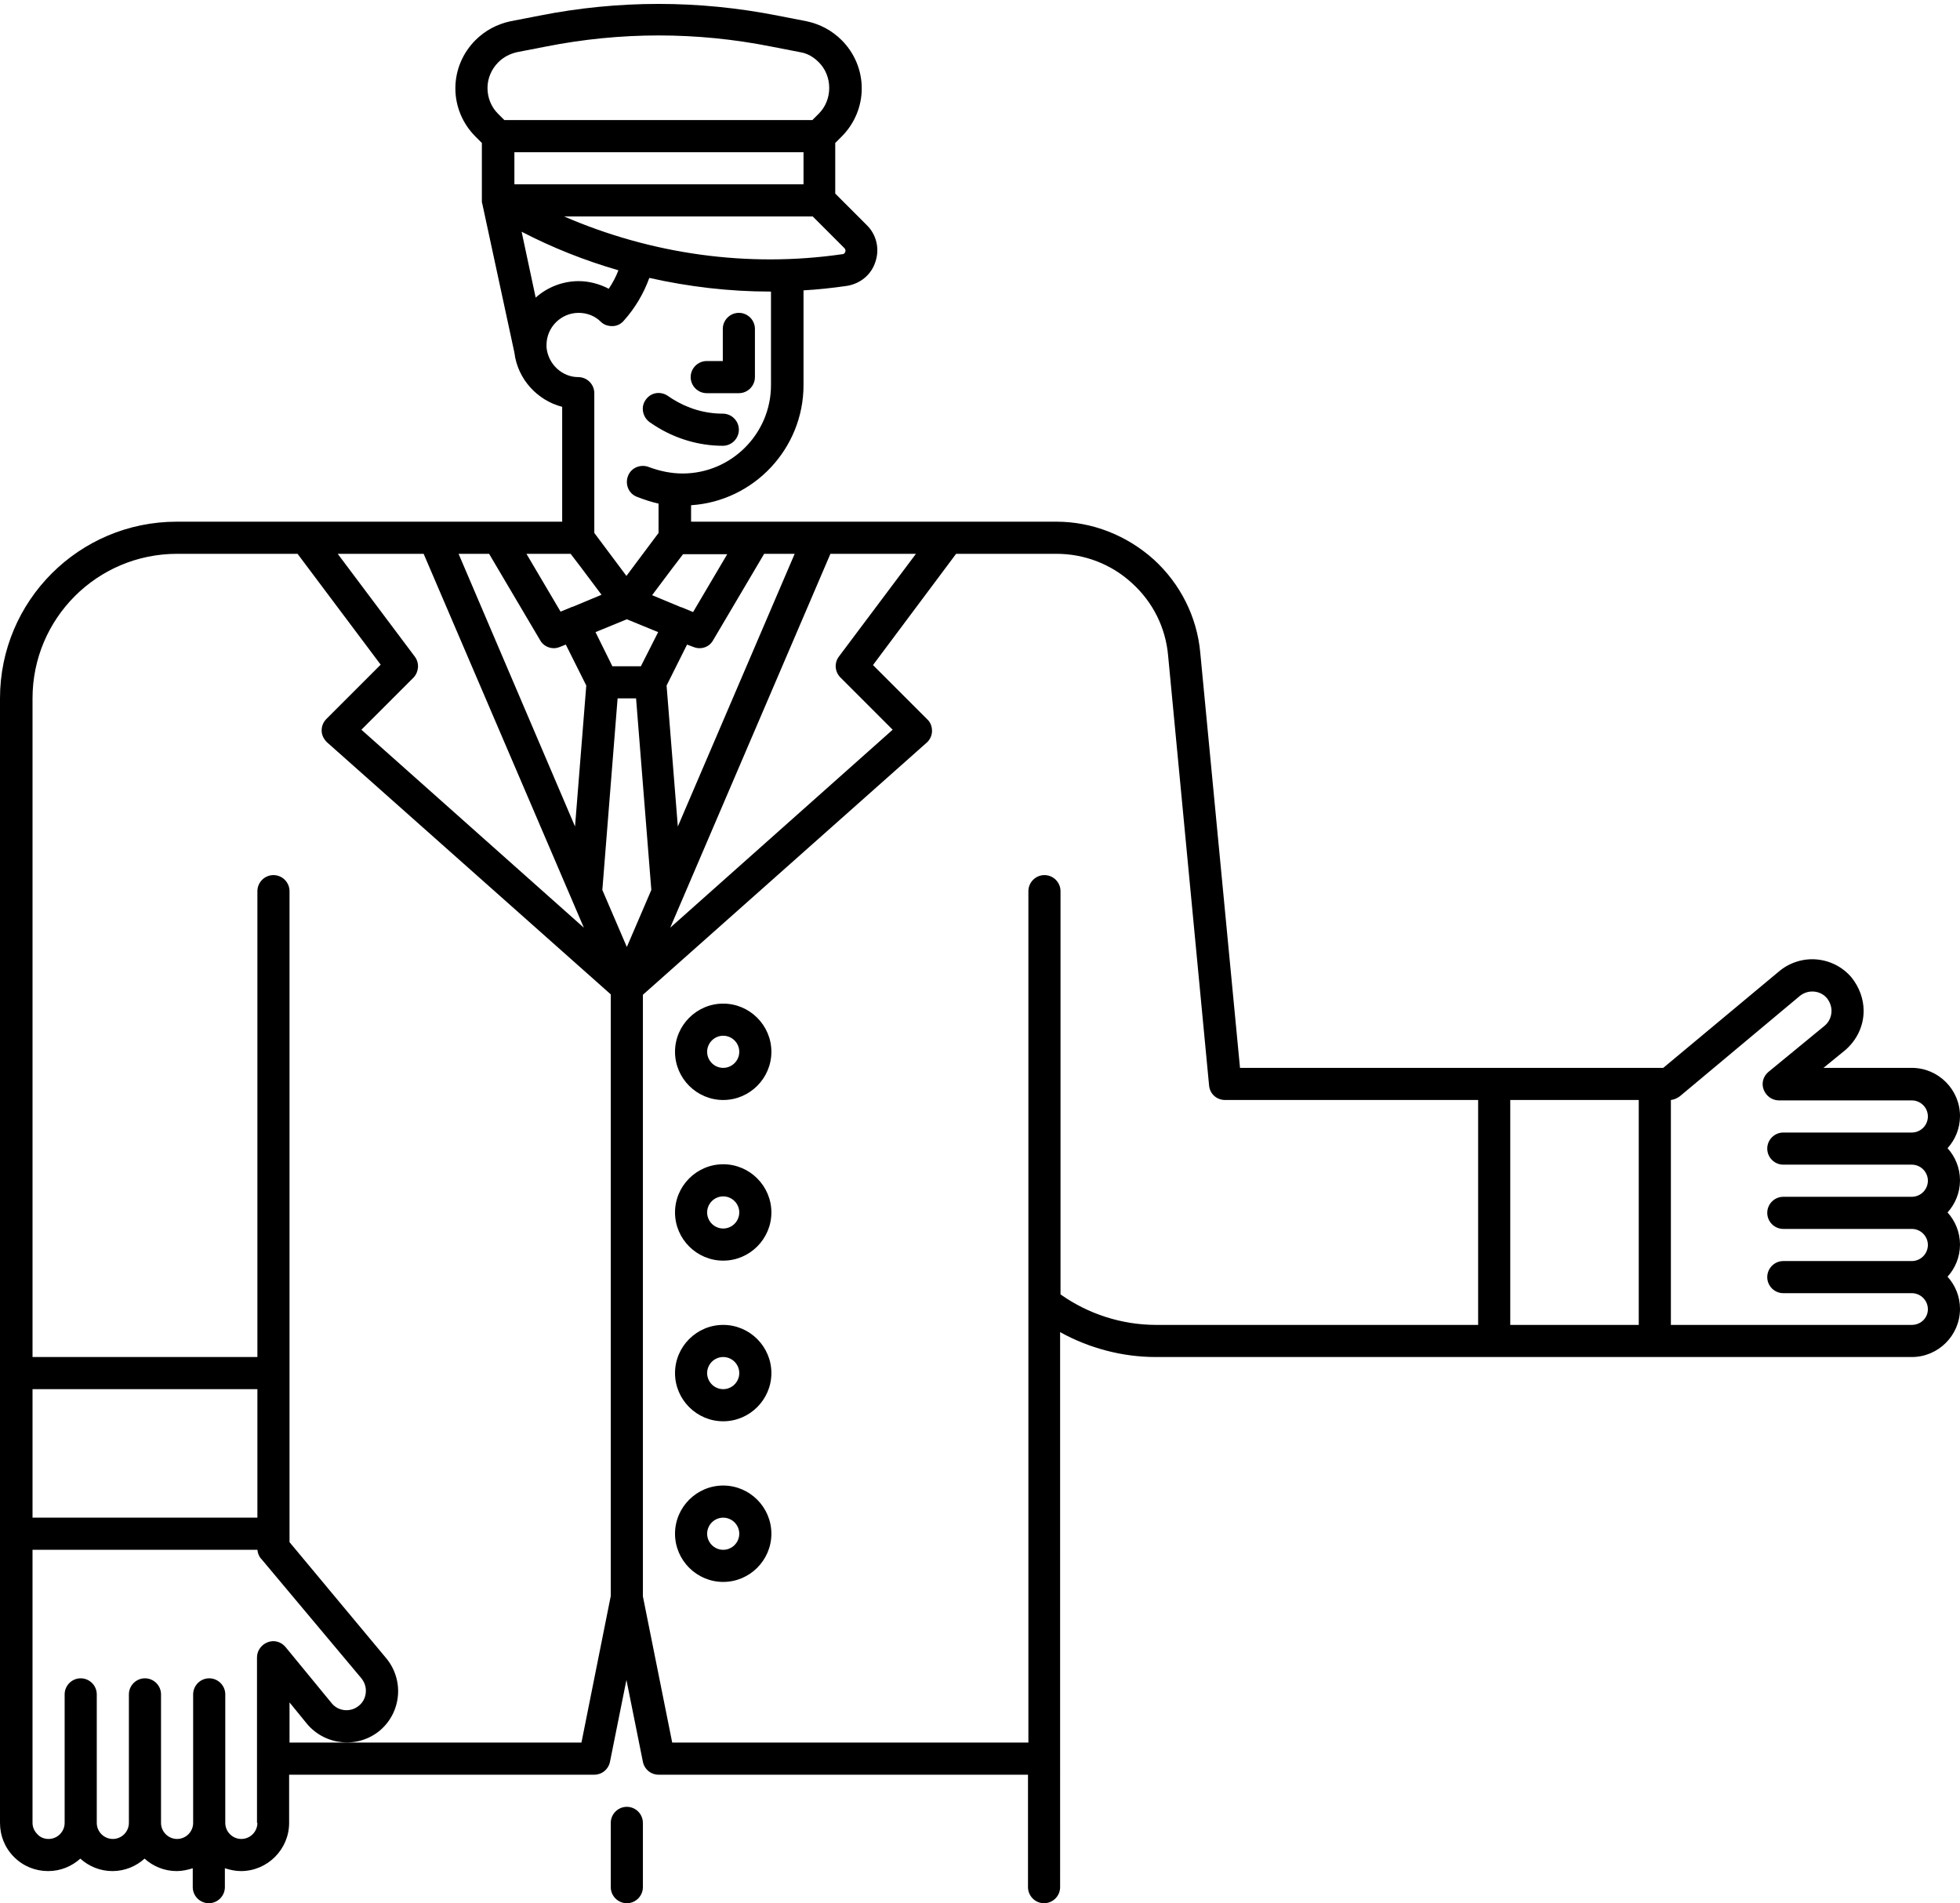 <?xml version="1.0" encoding="UTF-8"?><svg xmlns="http://www.w3.org/2000/svg" xmlns:xlink="http://www.w3.org/1999/xlink" height="473.9" preserveAspectRatio="xMidYMid meet" version="1.0" viewBox="11.9 26.1 488.1 473.9" width="488.1" zoomAndPan="magnify"><g id="change1_1"><path d="M187.9,124h8c2.2,0,4-1.8,4-4v-12c0-2.2-1.8-4-4-4s-4,1.8-4,4v8h-4c-2.2,0-4,1.8-4,4S185.7,124,187.9,124z"/></g><g id="change1_2"><path d="M173.8,131.3l1.2,0.8c5,3.2,10.9,5,16.9,5c2.2,0,4-1.8,4-4s-1.8-4-4-4c-4.5,0-8.8-1.3-12.6-3.7l-1.2-0.8 c-1.9-1.2-4.3-0.7-5.5,1.2C171.4,127.6,172,130.1,173.8,131.3z"/></g><g id="change1_3"><path d="M168,476c-2.2,0-4,1.8-4,4v16c0,2.2,1.8,4,4,4s4-1.8,4-4v-16C172,477.8,170.2,476,168,476z"/></g><g id="change1_4"><path d="M496.9,312c1.9-2.1,3.1-4.9,3.1-8c0-6.6-5.4-12-12-12h-22l5.4-4.4c2.9-2.5,4.6-6,4.6-9.8c0-3-1.1-5.9-3-8.3 c-2.2-2.6-5.3-4.2-8.7-4.5c-3.4-0.3-6.8,0.8-9.4,3L426.1,292H320.7l-9.9-103.4c-0.8-8.9-5-17.2-11.6-23.2c-6.7-6-15.3-9.4-24.2-9.4 l-91,0v-4.1c15.6-1,28-14.1,28-29.9V98.4c3.6-0.2,7.2-0.6,10.7-1.1c3.4-0.5,6.2-2.8,7.2-6c1.1-3.2,0.3-6.8-2.2-9.2l-7.8-7.8V61.7 l1.6-1.6c3.2-3.2,5-7.5,5-12s-1.8-8.8-5-12c-2.4-2.4-5.4-4-8.7-4.7l-7.2-1.4c-19.7-3.9-39.7-3.9-59.4,0l-7.2,1.4 c-3.3,0.7-6.3,2.3-8.7,4.7c-3.2,3.2-5,7.5-5,12s1.8,8.8,5,12l1.6,1.6l0,14.3c0,0.3,0,0.6,0.1,0.8l0,0l0,0c0,0,0,0,0,0 c0,0,8,37.1,8,37.1c0.8,6.6,5.7,11.9,11.9,13.5V156l-96,0c-24.3,0-44,19.7-44,44v280c0,3.2,1.2,6.2,3.5,8.5c2.3,2.3,5.3,3.5,8.5,3.5 c3.1,0,5.9-1.2,8-3.1c2.1,1.9,4.9,3.1,8,3.1s5.9-1.2,8-3.1c2.1,1.9,4.9,3.1,8,3.1c1.4,0,2.7-0.3,4-0.7v4.7c0,2.2,1.8,4,4,4 s4-1.8,4-4v-4.7c1.3,0.4,2.6,0.7,4,0.7c6.6,0,12-5.4,12-12v-12h76c1.9,0,3.5-1.3,3.9-3.2l4.1-20.4l4.1,20.4c0.4,1.9,2,3.2,3.9,3.2 h92v28c0,2.2,1.8,4,4,4s4-1.8,4-4V357.8c7.2,4,15.5,6.2,23.8,6.2H488c6.6,0,12-5.4,12-12c0-3.1-1.2-5.9-3.1-8c1.9-2.1,3.1-4.9,3.1-8 s-1.2-5.9-3.1-8c1.9-2.1,3.1-4.9,3.1-8S498.8,314.1,496.9,312z M221.2,194.8l13,13l-55.4,49.3l39.9-93.1H240l-19.2,25.6 C219.6,191.2,219.8,193.4,221.2,194.8z M115.2,189.6L96,164h21.4l39.9,93.1l-55.4-49.3l13-13C116.2,193.4,116.4,191.2,115.2,189.6z M133.7,164l12.7,21.5c0.7,1.3,2.1,2,3.4,2c0.5,0,1-0.1,1.5-0.3l1.5-0.6l5.1,10.2l-2.8,35.1L126.1,164H133.7z M154,164l2.6,3.4 l5.1,6.8l-7.2,3c0,0-0.1,0-0.1,0l-2.9,1.2L143,164L154,164z M184.6,187.2c0.5,0.2,1,0.3,1.5,0.3c1.4,0,2.7-0.7,3.4-2l12.7-21.5h7.6 l-29.1,67.9l-2.8-35.1l5.1-10.2L184.6,187.2z M165.7,200h4.6l3.8,47.7l-6.1,14.2l-6.1-14.2L165.7,200z M171.5,192h-7.1l-4.2-8.5 l7.8-3.2l7.8,3.2L171.5,192z M184.5,178.5l-2.9-1.2c0,0-0.1,0-0.1,0l-7.2-3l5.1-6.8l2.6-3.4l11,0L184.5,178.5z M222.4,88.8 c-0.1,0.3-0.3,0.6-0.8,0.6c-23.5,3.4-47.5,0-69.2-9.4h61.9l7.8,7.8C222.5,88.2,222.5,88.5,222.4,88.8z M141.8,83.8 c7.7,4,15.8,7.2,24.1,9.6c-0.6,1.6-1.4,3.1-2.4,4.6c-2.3-1.2-4.9-1.9-7.5-1.9c-4.1,0-7.9,1.6-10.7,4.1L141.8,83.8z M212,72h-72v-8 h72V72z M136,41.6c1.3-1.3,2.9-2.1,4.6-2.5l7.2-1.4c18.7-3.7,37.6-3.7,56.2,0l7.2,1.4c1.8,0.3,3.3,1.2,4.6,2.5 c1.7,1.7,2.6,4,2.6,6.4s-0.9,4.7-2.6,6.4l-1.6,1.6h-76.7l-1.6-1.6c-1.7-1.7-2.6-4-2.6-6.4S134.3,43.3,136,41.6z M148,112.6 c0-0.2,0-0.4,0-0.6c0-4.4,3.6-8,8-8c2.1,0,4.1,0.8,5.5,2.2c0.8,0.8,1.8,1.1,2.9,1.1c1.1,0,2.1-0.5,2.8-1.3c2.8-3.1,5-6.8,6.4-10.7 c9.8,2.2,19.9,3.4,30,3.4c0.1,0,0.2,0,0.3,0V122c0,12.1-9.9,22-22,22c-2.9,0-5.7-0.6-8.4-1.6c-2-0.8-4.4,0.1-5.2,2.2 c-0.8,2,0.1,4.4,2.2,5.2c1.8,0.7,3.6,1.3,5.4,1.7v7.3l-8,10.7l-8-10.7V124c0-2.2-1.8-4-4-4C151.9,120,148.4,116.8,148,112.6z M76,404H20v-32h56V404z M76,480c0,2.2-1.8,4-4,4s-4-1.8-4-4v-32c0-2.2-1.8-4-4-4s-4,1.8-4,4v32c0,2.2-1.8,4-4,4s-4-1.8-4-4v-32 c0-2.2-1.8-4-4-4s-4,1.8-4,4v32c0,2.2-1.8,4-4,4s-4-1.8-4-4v-32c0-2.2-1.8-4-4-4s-4,1.8-4,4v32c0,2.2-1.8,4-4,4 c-1.1,0-2.1-0.4-2.8-1.2c-0.8-0.8-1.2-1.8-1.2-2.8v-68h56c0.1,0.9,0.4,1.7,1,2.3l24.9,29.7c0.8,1,1.2,2.2,1.1,3.5s-0.7,2.5-1.7,3.3 c-2,1.7-5.1,1.5-6.8-0.6l-11.5-14c-1.1-1.3-2.8-1.8-4.4-1.2c-1.6,0.6-2.7,2.1-2.7,3.8V480z M156.7,460H84v-10l4.4,5.4 c4.6,5.4,12.7,6.1,18.1,1.6c2.6-2.2,4.2-5.3,4.5-8.7c0.3-3.4-0.8-6.8-3-9.4L84,410.1V248c0-2.2-1.8-4-4-4s-4,1.8-4,4v116H20V200 c0-19.9,16.1-36,36-36h30l20.7,27.6l-13.5,13.5c-0.8,0.8-1.2,1.8-1.2,2.9c0,1.1,0.5,2.1,1.3,2.9l70.7,62.8v149.8L156.7,460z M276,348.4V248c0-2.2-1.8-4-4-4s-4,1.8-4,4v212h-88.7l-7.3-36.4V273.8l70.7-62.8c0.8-0.7,1.3-1.8,1.3-2.9c0-1.1-0.4-2.2-1.2-2.9 l-13.5-13.5L250,164h25c7,0,13.7,2.6,18.8,7.3c5.2,4.7,8.4,11.1,9,18.1l10.2,107c0.2,2.1,1.9,3.6,4,3.6H380v56h-80.2 C291.3,356,282.9,353.3,276,348.4z M388,356v-56h32v56H388z M488,356h-60v-56c0.8-0.1,1.5-0.4,2.2-0.9l29.9-25 c1-0.8,2.2-1.2,3.5-1.1c1.3,0.1,2.5,0.7,3.3,1.7c0.7,0.9,1.1,2,1.1,3.1c0,1.4-0.6,2.8-1.7,3.7l-14,11.5c-1.3,1.1-1.8,2.8-1.2,4.4 c0.6,1.6,2.1,2.7,3.8,2.7H488c2.2,0,4,1.8,4,4s-1.8,4-4,4h-32c-2.2,0-4,1.8-4,4s1.8,4,4,4h32c2.2,0,4,1.8,4,4s-1.8,4-4,4h-32 c-2.2,0-4,1.8-4,4s1.8,4,4,4h32c2.2,0,4,1.8,4,4s-1.8,4-4,4h-32c-2.2,0-4,1.8-4,4s1.8,4,4,4h32c2.2,0,4,1.8,4,4S490.2,356,488,356z"/></g><g id="change1_5"><path d="M192,276c-6.6,0-12,5.4-12,12s5.4,12,12,12s12-5.4,12-12S198.6,276,192,276z M192,292c-2.2,0-4-1.8-4-4s1.8-4,4-4s4,1.8,4,4 S194.2,292,192,292z"/></g><g id="change1_6"><path d="M192,316c-6.6,0-12,5.4-12,12s5.4,12,12,12s12-5.4,12-12S198.6,316,192,316z M192,332c-2.2,0-4-1.8-4-4s1.8-4,4-4s4,1.8,4,4 S194.2,332,192,332z"/></g><g id="change1_7"><path d="M192,356c-6.6,0-12,5.4-12,12s5.4,12,12,12s12-5.4,12-12S198.6,356,192,356z M192,372c-2.2,0-4-1.8-4-4s1.8-4,4-4s4,1.8,4,4 S194.2,372,192,372z"/></g><g id="change1_8"><path d="M192,396c-6.6,0-12,5.4-12,12s5.4,12,12,12s12-5.4,12-12S198.6,396,192,396z M192,412c-2.2,0-4-1.8-4-4s1.8-4,4-4s4,1.8,4,4 S194.2,412,192,412z"/></g></svg>